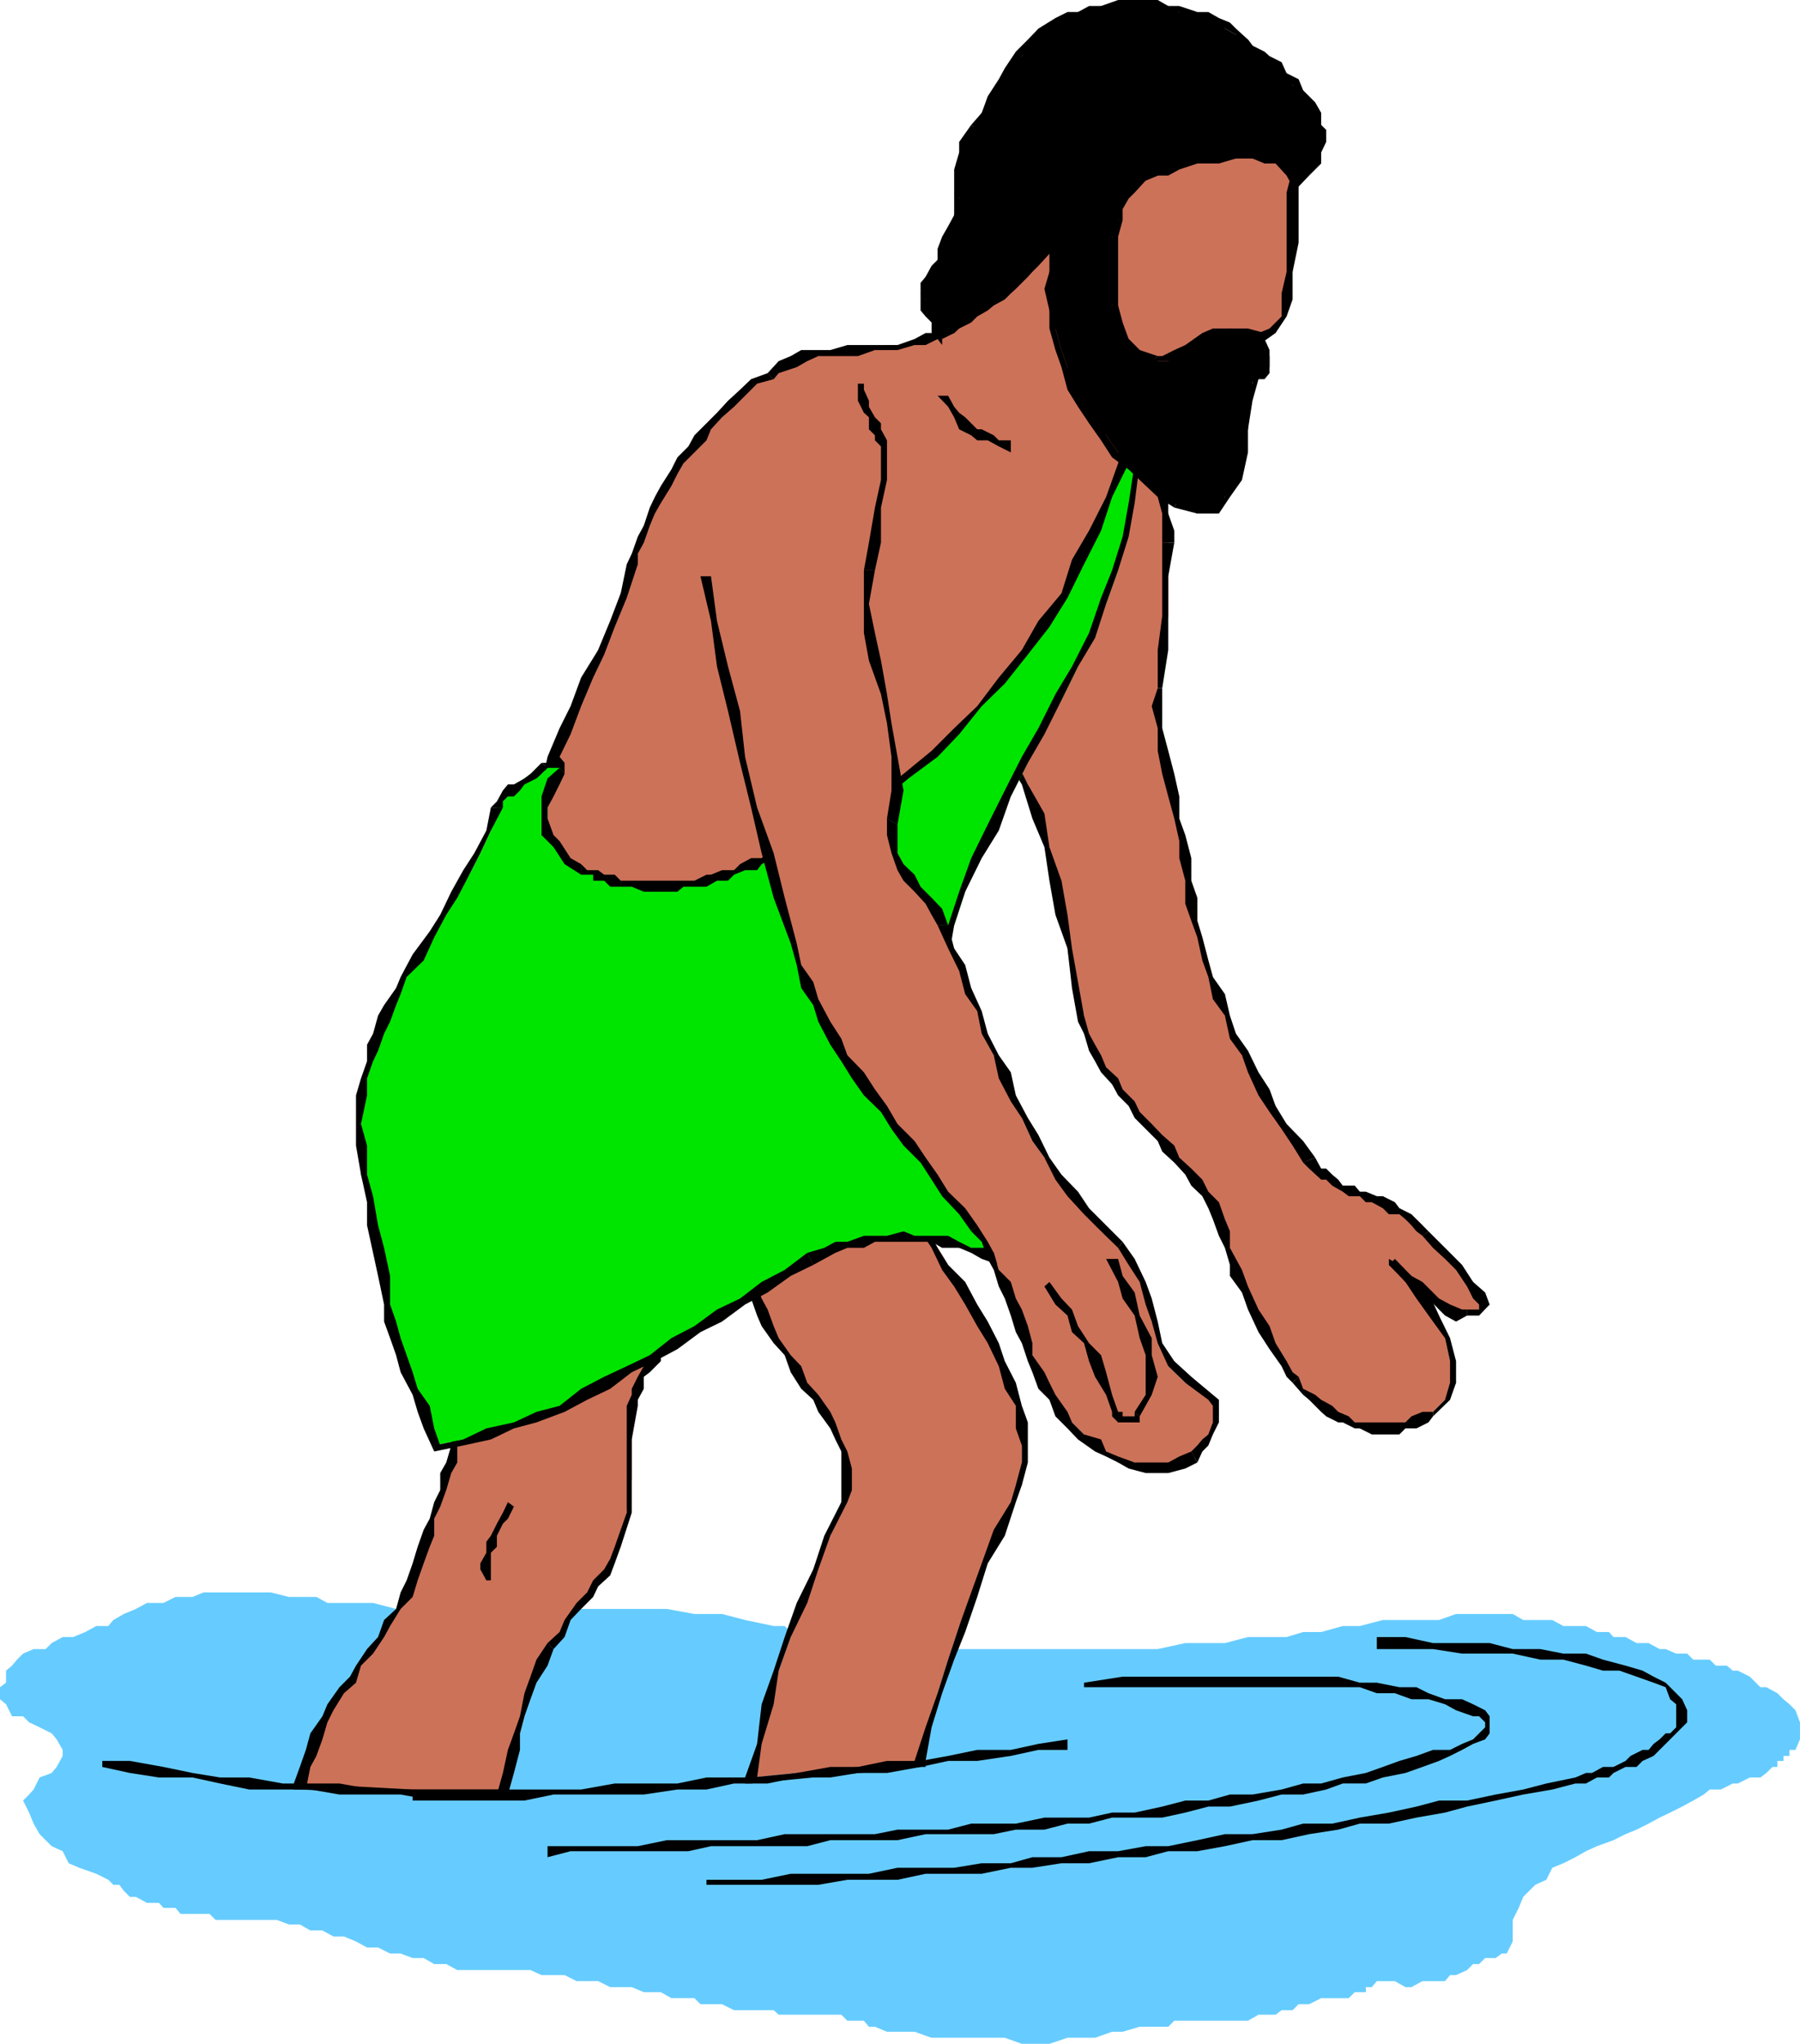 <svg xmlns="http://www.w3.org/2000/svg" width="359" height="407.5"><path fill="#6cf" d="M301.703 321.797h-11.3L287 323h-11.2l-4.597 1.2h-3.402l-4.301 1.198h-3.598l-3.3 1h-7.7l-4.601 1.2h-7.899l-5.5 1.199H187l-4.598-1.2h-14.601l-5.598-1.199h-2.402l-.899-1h-1.199L156.5 324.2h-2.2l-5.697-1.2-4.603-1.203h-5.5l-5.5-1H79l-4.598-1.2h-9.101l-2.2-1.199h-5.5L54 317.5H40.602l-2.2.898H35l-2.398 1.2H29.3l-2.2 1.199-2.398 1-2.1 1.203-1 1.2h-2.399L17 325.397l-2.398 1H12.5l-2.2 1.2-1.198 1.199H6.703l-2.101.902-1.2 1.2-1 1.199-1.199 1v2.402L0 336.398v2.399l1.203 1 1.2 2.402h2.199l1.199 1.2 2.101 1 2.399 1.199 1 1.199 1.199 2.101v1.2l-1.2 2.199-1 1.203-2.398.898-1.199 2.399-.902 1L4.6 359l1.2 2.398.902 2.2 1.2 2.101 2.398 2.399 2.199 1 1.203 2.402 2.098.898 3.402 1.2 2.399 1.199 1 1H23.8l.902 1.203 1.2 1.2h1.199l2.199 1.198h2.402l.899 1H35l1 1.2h5.8l1.2 1.199h12.203l2.399.902H59.8l2.101 1.2H64.3l2.199 1.199h2.102l2.398 1 2.203 1.199h2.2L77.8 389.5h2.101l2.399.898h2.2l2.102 1.2H89l2.203 1.199h14.598l2.199 1h4.602L115 395h4.3l2.403 1.2H126l2.402 1h3.399l2.101 1.198h4.598l1.203 1.2H144l2.402 1.199h7.899l1 .902h12.5l1.199 1.2h3.3l1 1.199h1.2l2.402 1h5.5l3.399 1.199h14.601l3.399 1.203h5.5l3.601-1.203h5.5l3.399-1.2h2.101l3.399-1H233l1.203-1.199h14.7L251 401.7h3.402l1.2-.902h2.199l1.199-1.2h2.102l2.398-1.199h5.5l1.203-1.199h2.2v-1h1.199l1-1.199h3.601l2.098 1.2h1.199l2.203-1.2h4.5l1-1.203h1.2l2.199-1 1.199-1.2H295l1.203-1.199h2.098l1.199-.898h1l1.203-2.402v-4.301l1.2-2.399.898-2.199 2.402-2.402 2.2-1 1.199-2.399 2.199-.898 2.402-1.203 2.098-1.2 2.199-1 3.3-1.199 2.403-1.199 2.2-.902 2.398-1.2 2.199-1.199 2.102-1 2.398-1.199 2.203-1.199 2.098-1.203 1.199-1h2.203l2.399-1.2h1l2.398-1.199h2.102l1.199-.898 1.199-1.203h1v-1.2h1.203v-1h1.2v-1.199h1.199l.898-2.101v-3.399l-.898-2.398-1.2-1.203-1.199-1-1.203-1.2-2.2-1.199h-1.198L349 334.297l-2.398-1.2h-1l-1.2-1h-2.199L341 330.899h-3.297L336.5 329.7h-2.2l-2.097-.902H331l-2.2-1.2h-2.398l-2.199-1.199h-2.402l-.899-1H318.5l-2.2-1.199h-4.5l-2.197-1.2H303.8l-2.098-1.203"/><path fill="#cc7259" d="m183.602 351.098 2.199-6.7 1.199-6.8 2.102-6.7 2.199-6.699 2.402-5.8 3.297-6.7 2.203-5.5 2.399-6.699 2.199-3.402v-12.5l-1.2-3.301-1-4.598-1.199-3.3-2.199-4.602-2.402-3.399-2.098-4.3-2.402-3.598-2.2-4.3-2.101-3.403-2.398-3.297-2.2-3.402-2.199-3.598-30.402 18 1.199 2.398.902 3.399 1.2 2.101 2.199 3.399 1.199 2.402 2.402 3.399 2.098 2.101 1.203 3.399 2.2 2.402 1.199 3.297L167.8 287v2.398l1.199 3.399v4.3l-1.2 2.403-2.198 6.7-3.399 6.698-2.402 6.7-2.098 6.8-2.402 6.7-2.2 6.699-2.101 7.902-1.2 6.7 33.802-3.301"/><path d="m201.602 299.5-3.399 5.5-2.402 6.7-2.098 5.8-2.402 6.7-2.2 6.698-2.101 6.7-2.398 6.8-2.2 6.7h2.2l1.199-6.7 2.101-6.8 2.399-6.7 2.199-5.5 2.402-7L197 311.7l3.402-5.5 2.2-6.699h-1M181.203 238.5H179l2.203 3.598 2.399 3.402 2.199 3.297 2.101 4.402 2.399 3.301 2.199 3.598 2.402 4.3 2.098 3.399 2.203 4.601 1.2 4.5 2.199 3.399v4.5l1.199 3.402v3.399l-1.2 4.5-1 3.402h1l1.2-3.402 1.199-4.5v-8l-1.2-3.301-1.198-4.598-2.2-4.3-1.199-3.602L197 263.5l-2.098-3.402-2.402-4.5-3.398-3.399-2.102-3.402-2.398-4.5-1-3.399-2.399-3.3h-1 1-1l1 .902"/><path d="M151 256.5h-1.2l31.403-18-1-.902-30.402 18-1.2.902 1.2-.902h-1.2v.902H151m18 43 .902-2.402v-4.301l-.902-3.399-1.2-2.398-1.198-3.402-1-2.098-2.399-3.402-2.203-2.399-1.2-3.3-2.097-2.2-2.402-3.402-1-2.399-1.2-3.3-1.199-2.2L151 256.5h-2.398l1.199 2.398 1.199 3.399.902 2.101 2.399 3.399 2.199 2.402 1.203 3.399 2.098 3.3 2.402 2.2 1 2.402 2.399 3.297 1 2.203 1.199 2.398V299.5H169m-19.2 54.898h1.2l.902-6.699 2.399-7.902 1-6.7 2.402-6.699 3.297-6.8 2.203-6.7 2.399-6.699L169 299.5h-1.2l-3.398 6.7-2.199 6.698-3.3 6.7-2.403 6.8-2.2 6.7-2.398 6.699-.902 7.902-2.398 6.7 1.199 1.199-1.2-1.2v1.2h1.2v-1.2"/><path d="M182.402 351.098h1.2l-33.801 3.3v1.2l33.8-3.301 1-1.2-1 1.2h1v-1.2h-2.199"/><path fill="#cc7259" d="m82.3 357.797-22.5-2.2 1.2-3.3.902-3.399 1.2-2.101 1.199-3.399 2.199-3.601 1.203-2.2 2.098-3.3 2.199-2.2 1.203-3.3 2.2-2.399L77.8 324.2l1.2-3.403 2.102-3.297 1.199-2.402 1-3.399 1.199-3.3L85.703 305l.899-2.203L87.8 299.5v-2.402l1.2-3.399 1-2.101v-6.801l43-19.2v1.2L131.8 269l-1.198 1.2-1 2.198-1.2 2.102-1.199 2.398-1.203 2.2v15.8l-1 6.7-1.2 6.8-2.097 2.399-1.203 3.3-1.2 2.2-2.198 2.101-2.102 2.399-1.2 2.203-2.198 2.398-1.2 2.2-2.402 3.3-1 4.602-2.398 3.297v3.402l-.899 3.399-1.203 3.3-1.2 4.602-1 4.297h-18"/><path d="m58.602 355.598 1.199 1.199 22.5 1v-1l-22.5-1.2 1.199 1.2-2.398-1.2v1.2H59.8l-1.2-1.2"/><path d="m83.3 308.398-1 3.301-1.198 3.399-1.2 2.402-.902 3.297L76.602 323l-1.2 3.398-2.199 2.399-2.203 3.3-1.2 2.2-2.097 2.101-2.402 3.399-1 2.402-2.399 3.399-.902 3.3-1.2 3.399-1.198 3.3 2.398 1.2.902-4.5 1.2-2.2 1.199-3.3 1-3.399L66.5 341l2.102-3.402L71 335.5l1-3.402 2.402-2.399 2.2-3.3 1.199-2.2 2.101-3.402 2.399-2.399 1-3.3 1.199-3.399 1.203-3.3h-2.402M90 284.797v3.402l-1 3.399-1.2 2.101v3.399l-1.198 2.402-.899 3.297L84.5 305l-1.2 3.398h2.403l.899-2.199v-3.402l1.199-2.399 1.199-3.3 1-3.399 1.203-2.101v-6.801V286L90 284.797h-1 1"/><path d="m133.902 265.598-.902-1.2-43 20.399L91.203 286l42.7-19.203-.903-2.399.902 1.2 1.2-2.098-2.102.898.902 1.2"/><path d="M127.203 280.297v-1.2l1.2-2.199V274.5l1.199-.902 2.199-2.2V269l1.199-2.203.902-1.2-.902-1.199-1.2 2.399-1.198 1-1 2.402-1.2 2.2-1.199 2.101-1.203 2.398v1.2l-1 2.199h2.203m-3.403 28.101 2.2-6.8V287l1.203-6.703H125v21.3l-2.398 6.801h1.199m-13.399 20.399 2.2-2.399L113.8 323l2.101-2.203 2.399-2.399 1-2.101 2.402-2.2.899-2.398 1.199-3.3h-1.2l-.898 2.398-1.203 2.101-2.2 2.2-1.198 2.402-2.102 2.098-2.398 3.402-1 2.398-2.399 2.2 1.2 1.199"/><path d="m100.3 359 1-1.203 1.2-4.297 1.203-4.602v-3.3l.899-3.399 1.199-3.402L107 335.5l2.203-3.402 1.2-3.301-1.2-1.2-2.203 3.301-1.2 3.399-1.198 3.3-.899 4.602-1.203 3.399-1.2 3.3-1 4.602-1.198 4.297 1.199-1V359h1v-1.203l-1 1.203"/><path d="M82.3 357.797V359h18v-2.203h-18v1"/><path fill="#cc7259" d="m102.5 300.398-1.2 1.2-1 2.199-1.198 2.402-1.2 2.2-.902 1.199v5.5l5.5-14.7"/><path d="M97.902 315.098v-5.5l1.2-1.2V306.2l1.199-2.402 1-1 1.199-2.399-1.2-.898-1 2.098-1.198 2.199-1.2 2.402-.902 1.2v2.199l-1.2 2.101v1.2l1.2 2.199h.902"/><path fill="#cc7259" d="m225.102 85.598 2.199 1.199 1.199 3.402 1.203 2.2 1.2 3.3.898 3.399 1.199 3.3v20.399l-1.2 6.8-.898 7.602v3.598l.899 4.402v4.5l1.199 4.598 1.203 4.5 1 4.402v4.5l1.2 3.399v4.5l1.199 3.402 1.199 4.598 1 3.3L241 191.5l.902 3.297 1.2 4.402 1.199 3.301 2.199 3.598 1.203 4.3 2.098 3.399 2.402 3.402 2.2 3.301 2.199 4.598 2.398 3.3 2.102 3.399L262.3 233l2.199 2.2 2.402 1.198h.899l1.199 1.2h2.203l1.2.902 2.199 1.2h1.199l2.402 1.198.899 1.2h1.199l2.199 1 1.203 1.199 1.2 2.101 2.097 1.2 2.203 3.402 2.399 2.2 2.199 2.398 1.199 2.101 1.203 2.399-1.203 1-2.398 1.199h-1l-2.399-1.2-2.203-1-2.098-1.199-2.402-2.398-1-2.102-2.398-1.199L277 251l3.3 3.398 3.403 4.5 3.297 3.399 1.203 4.5 1 4.601 1.2 4.301-2.2 3.399-2.402 2.402-2.098.898-1.203 1.2h-2.2l-1.198 1.199h-7.899l-1-1.2h-2.402l-.899-1.199-2.402-.898-1-1.203-2.398-1.2-1.2-2.199L259 275.7l-1.2-1.199-2.198-3.102-1.2-2.398-2.199-4.602-2.402-3.3-2.098-3.399-1.203-3.3-1.2-3.399v-2.203l-1-3.297-1.198-2.402-1.2-2.2-2.101-2.398-1-3.3-2.399-2.2-1.199-2.203-2.203-2.399-2.098-.898-1.199-2.402-2.402-2.2-2.2-2.398-1.199-2.102-2.101-2.199-1.2-2.402-1-2.2-2.398-3.3-1-2.2V202.5l-2.402-6.703-.899-6.7-1.199-6.699-1.203-6.8-1.2-6.7-2.198-5.699-2.102-6.8-3.398-5.5 23.5-65.301"/><path d="M234.203 108.2v-2.403L233 102.398v-3.3l-1.2-3.399-.898-3.3L229.703 89l-2.402-2.203-1-2.399-1.2 1.2 1.2 2.199 2.199 2.402 1.203 2.2 1.2 3.3v3.399l.898 3.3v5.801h2.402"/><path d="m231.8 137.2 1.2-7.602v-14.7l1.203-6.699h-2.402v14.598l-.899 6.8v7.602h.899"/><path d="m237.602 171.098-1.2-4.598-1.199-3.3v-4.403l-1-4.5-1.203-4.598-1.2-4.5v-8h-.898l-1.199 3.598 1.2 4.402v4.5l.898 4.598 1.199 4.5 1.203 4.402 1 4.5v3.399h2.399m24.698 59.699-2.398-3.297-3.3-3.402-2.2-3.598-1.199-3.3-2.203-3.403-2.098-4.297-2.402-3.402-1.2-3.598-1-4.3-2.398-3.403L241 191.5l-1.2-4.602-1-3.3V179l-1.198-3.402v-4.5h-2.399l1.2 4.5v4.601l1.199 3.399 1.199 3.3 1 4.602 1.199 3.297.902 4.402 2.399 3.301 1 4.598 2.402 3.3 1.2 3.399 2.097 4.601 2.203 3.301 2.399 3.399 2.199 3.3 2.101 3.399 2.399-1"/><path d="m284.902 245.5-1.199-1.203-1.203-1.2-1-1-2.398-1.199-.899-1.199-2.402-1.199h-1.2l-2.199-.902h-1.199l-1-1.2h-2.402l-.899-1.199-1.199-1L264.5 233h-1l-1.2-2.203-2.398 1 1.2 1.203 2.398 2.2h1l1.203 1.198 2.098 1.2 1.199.902h2.203l1.2 1.2h1.199l2.199 1.198 1.199 1.2h2.102l1.199 1 1.199 1.199 1 1.203 1.203.898 1.2-.898"/><path d="M292.602 262.297H295l2.102-2.2-.899-2.398-2.402-2.101-2.2-3.399-2.398-2.402-2.203-2.2-2.098-2.097-1.199.898 2.098 2.399 2.402 2.203 2.2 2.2 2.199 3.3 1.199 2.398 1.199 1.2v1h-2.398v1.199"/><path d="M278.203 251 277 252.2l1.203 1 2.098 2.398 2.199.902 2.402 2.398 2.098 2.2 1.203 1.199 2.2 1.203 2.199-1.203v-1.2h-1l-2.399-1-2.203-1.199-1.2-1.199-2.097-2.101-2.203-1.2-2.398-2.199L277 251v1.2l1.203-1.2"/><path d="m285.8 282.398 3.403-3.3 1.2-3.399v-4.3l-1.2-4.602-2.203-4.5-2.098-4.598-3.402-3.3-3.297-3.399-1.203 1.2 3.3 3.398 2.2 3.3 3.3 4.602 2.403 3.297 1 4.601v4.301l-1 3.399-2.402 2.402v.898"/><path d="m257.8 275.7 2.102 2.398 1.2 1 2.398 2.402 1 .898 2.402 1.2h.899l2.402 1.199h1l2.399 1.203h5.5l1.199-1.203h2.199l2.402-1.2.899-1.199v-.898h-2.098l-2.203.898-1.2 1.2h-10.097l-1.203-1.2-2.098-.898-1.199-1.203-2.203-1.2-1.2-1-2.398-1.199L259 274.5l-1.2 1.2"/><path d="M245.3 252.2v2.198l2.403 3.301 1.2 3.399 2.097 4.5 2.203 3.402 2.399 3.398 1 2.102 1.199 1.2 1.199-1.2-1.2-.902-1.198-2.2-2.2-3.601-1.199-3.399-2.203-3.3-2.098-4.598-1.199-3.3-1.203-2.2-1.2 1.2m-4.3-11.302.902 2.2 1.2 3.3 1.199 2.399 1 3.402L246.5 251l-1.2-2.203V245.5l-1-2.402-1.198-3.399-2.102 1.2M215 203.7l1.203 2.398 1 3.402 1.2 2.098 1.199 2.199 2.199 2.402 1.199 2.2 2.102 2.101 1.199 2.398 4.601 4.602.899 2.098 2.402 2.199 2.2 2.402 1.199 2.2 2.199 2.101 1.199 2.398 2.102-1.199-2.102-2.101-1.2-2.399-2.198-2.199-2.399-2.203-1-2.399-2.402-2.101-2.098-2.2-2.402-2.398-1-2.101-2.399-2.399L223 215l-2.398-2.203-1-2.399-1.2-2.101-1.199-2.2-1-3.597-1.203 1.2m-14.598-54v1.198l3.399 5.5 2.101 6.801 2.399 5.7 1 6.699 1.199 6.8 2.402 6.7.899 7.902 1.199 6.7 1.203-1.2-1.203-6.703-1.2-6.7-.898-6.699-1.199-6.8-2.402-6.7-1-6.699-3.301-5.8-3.398-6.7v1.2l-1.2-1.2v1.2-1.2"/><path d="M226.3 84.398h-2.398l-23.5 65.301 1.2 1.2L226.3 85.597h-1.2l1.2-1.2-1.2-1.199-1.199 1.2h2.399"/><path fill="#cc7259" d="m251 67.598 3.402-1.2 1.2-3.3 1-4.598 1.199-4.3V33.796l1.199-1.2v-2.199l-1.2-1.199-1.198-.902-3.399-1.2h-3.402l-5.5 1.2H241l-3.398.902h-2.399l-3.402 1.2-2.098 1.199h-3.402l-2.399 1-2.101 1.199L219.6 35l-1.199 1-2.199 1.2H215l-2.098 1.198-1.199 1.2v.902l-1.203 1.2-2.2 2.198-2.398 3.301-2.101 2.399L201.6 53l-3.398 3.398-2.402 3.301-.899 1.2-1.199 1-2.402 2.398-2.2 1.203-2.101.898-2.398 1.2-2.2 1.199h-5.5l-2.402 1h-8.898L163.203 71H161l-3.297 1-2.402 1.2-2.2 1.198L151 76.5l-2.398 1.2-2.2 2.198L144 82.297l-2.2 2.101-2.097 2.399L137.301 89l-1 2.2-2.399 3.3-.902 2.398-1.2 2.2-2.198 3.3-1.2 2.399V107l-1.199 3.398L126 112.5l-2.2 5.797-2.097 5.5-2.402 5.8-2.2 5.5-2.101 5.7-2.398 5.601-2.2 4.5-1.199 5.5-1.203 1.2-1 3.402-2.398 4.598-2.102 4.5-1.2 5.5 1.2 4.601 2.102 4.301 4.601 2.398h3.399l4.5 1.2h4.601l4.297-1.2h5.8l5.5-1.199 5.7-1.199 5.602-.902 5.699-2.399 5.5-2.199 5.8-2.203 4.301-2.399 5.801-3.3 4.5-3.399 3.399-3.3 4.3-4.602 3.399-4.598 3.601-4.3 3.301-5.7 3.399-4.402 3.398-5.7 4.3-6.699 2.403-5.601 3.297-5.7 3.402-5.5 2.2-5.8 2.398-4.598 2.102-5.5 2.199-4.5 1.199-3.402 1.203-3.399v-2.101L251 67.597"/><path d="M257.8 32.598v1.199l-1.198 4.601V54.2l-1 4.301v4.598l-2.399 2.402-2.203.898v2.399l3.402-2.399 2.2-3.3 1.199-3.399v-5.5L259 48.4V33.796l-1.2-1.2"/><path d="M244.3 28.297h8.903l2.399.902 1 1.2 1.199 1.199v1L259 33.797v-1.2l.902-1-.902-1.199V29.2l-2.398-2.101-3.399-1.2h-3.402l-5.5 1.2v1.199M210.5 41.7h1.203l1.2-1.2.898-.902 1.199-1.2 1.203-1.199 2.2-1.199 2.199-1H223l2.102-1.203 2.199-1.2 2.402-1h2.098l3.402-1.199 3.598-1.199H241l3.3-.902v-1.2H241l-3.398 1.2h-2.399l-3.402.902-2.098 1.2-3.402 1.199h-2.399l-2.101 1-2.2 1.199L217.204 35l-1 1-2.402 1.2-.899 1.198-1.199 1.2-1.203.902-1.2 1.2h1.2"/><path d="M194.902 61.898 197 59.7l2.203-2.101 2.399-3.399L205 50.598l2.102-3.399 2.199-3.3 1.199-2.2h-1.2l-1 1.2-2.398 3.398-3.3 3.3-2.2 3.403-2.199 3.398-2.402 2.102-2.098 2.398 1.2 1m-40.603 13.7 1-1.2 3.602-1.199L161 72l2.203-1h7.899l3.398-1.203h4.5l3.402-1h2.2l2.398-1.2 3.3-1.199 2.2-2.101 2.402-2.399-1.199-1-2.402 2.2-2.2 2.402-2.101.898h-2.398l-2.2 1.2L179 68.797h-10l-3.398 1H159.8L157.703 71l-2.402 1-2.2 2.398 1.2 1.2"/><path d="M127.203 112.5v-2.102l1.2-2.199 1.199-3.402 1-2.399 1.199-2.101 2.101-3.399 1.2-2.398 1.199-2.102 4.601-4.601.899-2.2L144 83.2l2.402-2.101L151 76.5l3.3-.902-1.198-1.2-3.301 1.2-2.2 2.101-2.398 2.2L143 82.296l-2.098 2.101-2.402 2.399L137.3 89l-2.198 2.2-1.2 2.398-2.101 3.3-1.2 2.2-1 2.101-1.199 3.598-1.199 2.203-1.203 3.398-1 2.102h2.203m-18 43.898 2.399-5.5 2.199-4.5 2.101-5.601 2.399-5.7 2.199-4.597 2.102-5.5 2.398-5.8 2.203-6.7H125l-1.2 5.797-2.097 5.5-2.402 5.8-3.399 5.5-2.101 5.7-2.2 4.402-2.398 5.7-1.203 5.5h1.203"/><path d="m109.203 185.7-4.601-2.102-2.102-3.399v-4.601l1.203-5.5.899-4.5L107 161l2.203-3.402v-1.2H108l-1 1.2-1.2 2.199-2.097 4.601-2.402 5.7v10.101l2.402 4.301 5.5 3.598v-2.399"/><path d="m187 159.797-3.398 3.402L179 166.5l-4.5 3.598-4.598 3.402-5.5 2.098-5.5 2.199-5.8 2.402-4.5 2.2-5.602 1.199-5.7.902-5.5 1.2-5.8 1.198h-13.398l-3.399-1.199v2.399h7.899l4.601 1 4.297-1h5.8l5.5-1.2 5.7-1.199 5.602-2.101 5.699-1.2 5.5-2.199 5.8-2.402 5.5-3.399 4.602-3.3 4.5-3.399 4.399-3.3 3.3-3.399-.902-1.203m42.703-78.699-1.203 1.199v2.101l-1.2 3.399-1 3.402-2.398 4.5-.902 5.5-3.398 4.598-2.399 5.8-3.402 5.5-2.098 5.7-3.402 5.601-3.301 5.5-3.398 5.7-3.399 5.601-4.5 4.5-3.402 5.5-3.301 4.598.902 1.203 3.399-4.602 4.5-5.5 3.402-4.5 3.399-5.601 3.3-5.7 3.399-5.5 3.601-5.8 3.301-5.5 3.399-5.797 2.199-5.5 2.101-5.8 2.399-4.302 1-4.5 2.402-4.601v-3.399l1.2-2.101h-1.2v-1.2"/><path d="m251 66.398-21.297 14.7v1.199L251 68.797v-2.399"/><path fill="#00e500" d="m115.902 173.5-3.3-2.402-2.2-2.2-1.199-2.398v-7.703l1.2-2.399 1.199-2.101 1-1.2-1-1h-1.2l-1.199 1-1.203 1.2h-2.2l-1.198.902-.899 1.2-1.203 1.199-2.2 2.199L99.103 161l-1.2 4.598-2.101 4.5-2.2 4.3-2.398 3.399-3.402 4.601-2.098 4.5-2.402 3.399-2.2 4.5L79 197l-1.2 3.398-1.198 3.301-1.2 2.399-1 3.402-1.199 2.098V215L72 218.398V234.2l1.203 4.301 1.2 5.797 1 5.5 1.199 4.601 1.199 5.7v3.402L79 266.797l.902 3.402 1.2 3.399 1.199 3.3L84.5 281.5l1.203 3.297.899 3.402 5.8-1.199 5.5-1 4.598-1.203 4.5-2.399 4.602-2.101 5.5-2.2 4.601-2.398 4.297-2.101 4.602-3.399 4.5-2.402 3.398-2.2 4.5-3.3 4.602-2.2 4.3-3.597 5.801-3.3 4.5-2.2 2.2-1.203 2.199-1 2.398-1.2h3.3l2.2-1.199h7.902l3.399 1.2h2.101l3.399 1.199h2.402l3.297 1 2.203 1.203 3.399 1.2 2.398 1v-3.403l-1.2-4.297-1.198-4.602-1-3.3-1.2-3.399-2.199-4.601-1.203-3.301-2.098-3.399-2.402-4.5-1.2-3.398-1-3.402-1.198-4.5-1.2-3.399-.902-4.5v-3.402l.902-4.297 2.399-7 2.199-6.703 2.402-6.7 3.301-6.699 3.399-5.601 3.398-6.7 3.3-6.898 3.403-5.601 3.297-6.7 2.203-6.699 3.399-5.8 2.398-6.7.902-6.699 2.399-6.703v-14.7l-2.399 6.801-2.101 6.7-3.399 6.699L215 112.5l-3.297 5.797-3.402 6.703-3.301 5.5-4.598 4.598-4.601 5.699-4.5 4.402-5.5 5.7-5.598 4.3-5.703 3.598-5.5 4.402-6.797 3.301-6.902 3.598-2.2 1h-1.199l-2.101 1.199-1.2 1.203h-2.199l-2.402.898h-1l-2.098 1.2H138.5l-2.2 1.199H126l-2.2-1.2h-2.097l-1.203-1.199h-2.2l-1.198-.898h-1.2"/><path d="m111.602 153.098-2.399 2.101-1.203 3.598v7.703l2.402 2.398 2.2 3.399 3.3 2.101v-2.101l-2.101-1.2-2.2-3.398-1.199-1.199-1.199-3.3V161l1.2-2.203 1.199-2.399 1-2.101-1-1.2"/><path d="M109.203 153.098h2.399l1 1.199v-2.2l-1-1.199-1.2 1.2H108l1.203 1"/><path d="M100.3 161v-1.203l1-1h1.2l1.203-1.2.899-1.199L107 155.2l1-.902 1.203-1.2-1.203-1-2.2 2.2-1.198.902-2.102 1.2h-1.2l-1 1.199-1.198 2.199-1.2 1.203h2.399"/><path d="M81.102 194.797 84.5 191.5l2.102-4.602 2.398-4.5L91.203 179l2.399-4.602 2.199-4.3 2.101-4.5 2.399-4.598h-2.399L97 165.598l-2.398 4.5-2.2 3.402L90 177.797l-2.2 4.601-2.097 3.301-3.402 4.598-2.399 4.5h1.2m-7.899 23.601V215l1.2-3.402 1-2.098 1.199-3.402 1.199-2.399L79 200.4l.902-2.2 1.2-3.402h-1.2L79 197l-2.398 3.398-1.2 2.102-1 3.598-1.199 2.199v3.3L72 215l-1 3.398h2.203m4.597 41.7v-5.7l-1.198-5.601-1.2-4.5-1-5.797-1.199-4.3v-5.802l-1.203-4.3 1.203-5.7H71v10l1 5.801 1.203 5.5v4.598l1.2 5.5 1 4.601 1.199 5.7H77.8m8.802 28.102H87.8l-1.2-3.403-.898-4.5-2.402-3.399-1-3.3-1.2-3.399-1.199-3.402L79 263.5l-1.2-3.402h-1.198v3.402l1.199 3.297L79 270.199l.902 3.399 2.399 4.5 1 3.402 1.199 3.297 2.102 4.601V288.2"/><path d="m161 249.797-4.5 3.402-4.598 2.399-4.3 3.3-4.602 2.2-4.5 3.3-4.598 2.399-4.3 3.402-4.602 2.2-4.5 2.101-4.598 2.398-4.3 3.399L107 281.5l-4.5 2.098-5.5 1.199L92.402 287l-5.8 1.2v1.198l5.8-1.199 5.5-1.199 4.598-2.203 4.5-1.2 5.602-2.097 4.5-2.402 4.601-2.2 4.297-3.3 4.602-2.2 4.5-2.398 4.601-3.402L144 263.5l4.602-3.402 4.5-2.399 4.601-3.3 4.5-2.2-1.203-2.402"/><path d="m203.8 253.2 1.2-1-2.398-1.2-3.399-1.203-2.203-1h-3.297l-2.402-1.2-2.2-1.199h-6.699l-2.199-.898-3.3.898H172.3l-3.301 1.2h-2.398l-2.2 1.199-3.402 1 1.203 2.402 2.2-1.199 2.199-1.203 2.398-1h3.3l2.2-1.2h11.3l2.102 1.2h3.399l2.402 1L195.8 251l3.402 1.2 2.399 1 2.199 1.198 2.101-1.199-2.101 1.2h2.101v-1.2H203.8"/><path d="M187 191.5v12.2l.902 3.398 1.2 4.5L190.3 215l2.199 4.598 1.203 3.3 2.098 3.399 1.199 4.5 2.203 3.402 1.2 3.399 2.199 4.5v3.402l1.199 4.297v3.402h2.101l-.902-3.402V245.5l-1.2-4.602-1.198-3.3-2.2-4.598-1.199-3.402-2.203-3.301-1.2-4.598-2.097-3.3L192.5 215l-2.2-3.402-1.198-4.5v-3.399l-1.2-4.5v-3.402l1.2-4.297H187m40.3-105.902h-2.198l1.199 6.8-1.2 7.899-1.199 6.703-2.101 6.7-2.2 5.5-2.398 7-3.402 6.698-3.301 5.5-3.398 6.801-3.301 5.7-3.399 6.699-3.402 6.8-3.297 6.7-2.402 6.699-2.2 6.703-2.101 7h2.102l1.199-7 2.199-6.703 3.3-6.7 3.403-5.5 2.399-6.8 3.398-6.7 3.3-5.699 3.403-6.8 3.297-6.7 3.402-5.699 2.2-6.8 2.398-6.7 2.102-6.699 1.199-6.703 1-7.899v-6.8h-2.2 2.2v-4.5l-2.2 4.5h2.2"/><path d="m155.3 171.098 6.903-3.399 6.797-3.3 6.703-4.602 5.5-4.598 5.797-4.3 4.3-4.5 4.5-5.602 4.602-4.5L205 130.5l4.3-5.5 3.602-5.8 3.301-6.7 3.399-6.703 2.199-6.7 3.3-6.699 2.2-6.8h-2.2l-2.101 6.8-2.398 6.7-3.399 6.699-3.402 5.8-2.098 6.7-4.601 5.5-3.301 5.8-4.598 5.5-4.3 5.7-4.602 4.402-4.5 4.5-5.598 4.598-5.703 4.5-5.5 3.402-6.797 3.399-6.902 3.3v2.2"/><path d="M123.8 176.797h2.2l2.402 1h6.7l1.199-1h4.601l2.098-1.2h2.203l1.2-1.199 2.199-.898H151l.902-1.203 2.399-1.2h1v-2.199l-2.2 1.2-1.199 1h-2.101l-2.2 1.199-1.199 1.203H144l-2.2.898h-.898l-2.402 1.2h-14.7v1.199"/><path d="M115.902 174.398h2.399v1.2h2.199l1.203 1.199h2.098v-1.2l-1.2-1.199H120.5l-1.2-.898h-2.198l-1.2-1.203v2.101m97 172.399-5.8.902-5.5 1.2h-6.7l-5.8 1.199-5.5 1h-6.7l-5.8 1.199h-5.5l-6.7 1.203-5.8.898h-12.2l-5.8 1.2h-12.5l-6.7 1.199h-41.5l-6.699-1.2h-11.3l-6.7-1.199h-5.8l-5.5-.898-5.801-1.203-6.7-1.2h-5.5v1.2l5.5 1.203 5.801.898h6.7l5.5 1.2 5.8 1.199h12.2l5.8 1h12.2L86.601 359h18l5.8-1.203h18l6.7-1h5.8l5.5-1.2h6.7l5.8-1.199h6.7l5.5-.898h5.8l6.7-1.203 5.5-1.2h5.8l6.7-1 5.5-1.199h5.8v-2.101"/><path fill="#cc7259" d="m140.902 114.898 2.098 8.899 1 9.101 2.402 8.899 2.2 9.101L151 161l2.102 9.098L155.3 179l2.402 9.098 2.098 4.3 1.199 3.399 1.203 4.601 2.2 3.301 2.199 3.399 2.398 4.5 2.102 3.402 2.199 3.398 2.402 3.301 3.297 3.399 2.203 3.3 2.399 3.399 3.398 3.402 2.102 3.301 2.199 3.598 3.601 3.402.899 2.098 2.402 2.199 1 3.402 1.2 3.301 1.199 2.398 1 3.399 1.199 2.101 1.199 3.399.902 2.402 1.2 3.399 1.199 2.101 1 3.399 9.101 9.101 2.2 1.2 2.398 2.199h3.3l2.2 1.199h4.5l2.203-1.2 3.598-1.199 1-1L241 287l.902-1v-2.402l1.2-1.2v-2.101l-1.2-1.2-.902-1-4.598-2.398-3.402-3.3-1.2-4.602-2.097-4.297-1.203-4.602-1.2-3.3-1-4.598-2.398-2.203-4.3-3.297-2.399-3.402-3.402-3.598-2.098-4.3-3.402-3.403-2.399-3.297-2.101-4.602-1.2-4.5-2.199-3.398-2.199-4.602-1.203-4.3-2.098-4.5-1.199-4.598-2.402-3.402-1-4.5-2.399-4.598-.902-2.102-2.398-2.199-1-3.402-2.399-2.399-1-2.101-1.203-2.2-1.2-3.597v-3.3l1.2-5.602-1.2-6.7V144.2l-2.097-5.8-1.203-6.7-1.2-5.5v-12.5l1.2-5.5 1.203-7V86.797l-1.203-2.399-1.2-1.199v-2.101l-1-1.2V77.7l-1.198-1.199-30.2 38.398"/><path d="M158.902 188.098 156.5 179l-2.2-8.902L151 161l-2.398-10.102-1-9.101-2.399-8.899-2.203-9.101-1.2-8.899h-2.097l2.098 8.899 1.199 9.101 2.203 8.899 2.399 10.3L149.8 161l2.101 9.098L154.3 179l3.402 9.098h1.2"/><path d="m194.902 244.297-2.402-3.399-3.398-3.3-2.102-3.399-2.398-3.402-2.2-3.297-3.402-3.402-2.098-3.598-2.402-3.3-2.2-3.403-3.3-3.399-1.2-3.3-2.198-3.399-2.399-4.5-1-3.402-2.402-3.399-.899-4.3h-1.199l1.2 4.3.898 4.602 2.402 3.398 1 3.301 2.399 4.598 2.199 3.3 2.101 3.403 2.399 3.398 3.402 3.301 2.098 3.399 2.402 3.3 3.399 3.399 2.199 3.402 2.101 3.301 3.399 3.598 2.402 3.402 1.2-1.203"/><path d="m219.602 287-3.399-1-2.402-2.402-.899-2.098-2.402-3.402-1.2-2.399-1-2.101-2.398-3.399v-2.402l-.902-3.399-1.2-3.3-1.198-2.2-1-3.3-2.399-2.399-1-3.402-1.203-2.2-2.098-3.3-1.199 1.203 2.098 2.098L197 251l1.203 2.2 1 3.3 1.2 2.398 1.199 3.399 1 3.3 1.199 2.2 1.199 3.601.902 2.2 1.2 3.3 2.199 2.2 1.199 3.3 2.402 2.399L215 287l3.402 2.398 1.2-2.398m18 2.398-2.399 1-2.203 1.2h-6.7l-3.3-1.2-2.398-1-1-2.398-1.2 2.398 2.2 1 2.398 1.2 2.102 1.199 3.398.902h4.5l3.402-.902 2.399-1.2-1.2-2.199"/><path d="m241 279.098.902 1.199v3.3L241 286l-1.2 1-1 1.2-1.198 1.198 1.199 2.2 1-2.2L241 288.2l.902-2.199 1.2-2.402v-4.5l-1.2-1-.902 1m-18-30.302 2.102 3.402 2.199 3.399 1.199 4.5 1.203 3.402 1.2 4.297 2.097 4.601 3.402 3.301 4.598 3.399.902-1-4.3-3.598-3.399-3.102-2.402-3.601-.899-4.297-1.199-4.602-1.203-3.3-2.2-4.598-2.398-3.402-.902 1.199"/><path d="m187 184.5 2.102 4.598 2.199 4.5 1.199 4.601 2.402 3.399.899 4.5 2.402 4.3 1 4.602 2.399 4.598 2.199 3.3 2.101 4.602 2.399 3.297 2.199 4.402 2.402 3.301 3.301 3.598 3.399 3.402 3.398 3.297.902-1.2-6.699-6.699-2.203-3.3-3.297-3.399-2.402-3.402-2.2-4.5-2.101-3.399-2.398-4.5-1-4.601-2.399-3.399-2.203-4.3-1.2-4.5-2.097-4.598-1.203-4.602-2.2-3.3-1.198-4.598H187"/><path d="M176.902 163.2v3.3l.899 3.598L179 173.5l1.203 2.098 2.2 2.199 2.199 2.402 1.199 2.2L187 184.5h2.102l-1.2-3.3-2.101-2.2-2.2-2.203-1.199-2.399-2.199-2.101-1.203-2.2v-5.699l-2.098-1.199"/><path d="M172.3 113.7v12.5l1 5.5 2.403 6.698 1.2 5.801.898 6.7v6.699l-.899 5.601 2.098 1.2 1.203-6.801-1.203-6.7-1.2-6.699-.898-5.8-1.199-6.7-1.203-5.5-1.2-5.8 1.2-6.7h-2.2"/><path d="M175.703 89v6.7l-1.203 5.5-1.2 7-1 5.5h2.2l1.203-5.5v-7l1.2-5.5V89h-1.2m-4.601-12.5v3.398l1.199 2.399 1 .902v2.399l1.199 1.199v1L175.703 89h1.2v-1.203l-1.2-2.2v-1.199L174.5 83.2l-1.2-2.101v-1.2l-1-2.199v-1.2h-1.198"/><path fill="#cc7259" d="m208.3 256.5 2.2 2.398 2.402 3.399 2.098 2.101 1.203 3.399 2.2 3.601 1.199 3.102 1 3.598L223 281.5v.898h4.3l1.2-4.3 1.203-3.598v-4.3l-1.203-3.403-1.2-4.5-2.198-3.399-2.102-4.5-1.2-3.398-13.5 5.5"/><path d="m223 281.5-1.2-3.402-1.198-4.5-1-3.399-2.399-2.402-2.203-3.399-1.2-3.3-2.097-2.2-2.402-3.3-1 .902 2.199 3.598 2.402 2.199.899 3.3 2.402 2.2 1 3.601 1.2 3.102 2.199 3.598 1.199 3.402H223m3.3 0v.898h-2.398v-.898h-2.101v.898l1.199 1.2h4.3v-1.2l-1-.898"/><path d="m220.602 251 2.398 4.598.902 3.3 2.399 3.399 1 4.5 1.199 3.402v7.899l-2.2 3.402 1 .898 2.403-4.3 1.2-3.598-1.2-4.3v-3.403l-2.402-4.5-1-4.598-2.399-3.3L223 251h-2.398M249.8 75.598h-.898.899l2.402-1.2 1-1.199V71l-1-1.203v-1l-1.203-1.2-2.098-1.199-3.601-.898-2.2.898-3.3 1.2-2.2 1.199L235.204 71 233 72h-2.098l-3.601-2.203-2.2-2.2-2.101-3.3-1.2-3.399V47.2l1.2-3.3v-2.2l.902-2.101 2.399-2.399L228.5 36l2.402-1L233 33.797l2.203-1.2h3.598l2.199-1h11.203l2.2 1 2.199 1.2 1.199 3.402L259.902 35l2.399-2.402 1.199-2.2v-5.5l-1.2-2.398-1.198-2.102-1.2-1.199L257.801 17l-1.2-2.402-2.199-1-1.199-1.2L251 10.297l-1.2-1.2-.898-1.199-2.402-1-2.2-1.199-2.398-1.199-2.101-.902-2.2-1.2h-2.398L233 1.2h-13.398l-2.399 1.2H215l-2.098 1.199-2.402.902-2.2 1.2-2.398 2.198-2.101 3.301-2.2 2.399L199.204 17l-1 2.2-2.402 3.3-2.098 3.398-1.203 2.399-1.2 2.101v9.2l-1 3.3v2.2l-1.198 3.3-1.2 1.2-.902 2.199-1.2 2.402-1.198 1v2.399l-1 .902 1 1.2v1.198l1.199 2.2v1.199L187 65.5l.902.898 1.2-.898 2.199-1.203 1.199-1.2 2.402-1.199.899-1 2.402-1.199 1-1.199 2.399-.902 1-1.2L203.8 55.2l2.102-2.2 1.2-1.203 1.199-1.2 1-2.199L210.5 47.2l1.203-2.101-1.203 4.5-1.2 4.601v7.7l1.2 3.601 1.203 4.297 1.2 3.402.898 3.301 2.402 4.598 2.2 3.3 2.199 2.399L223 90.199l2.102 3.399 3.398 2.101 3.3 2.2 2.403 2.398 4.598 2.101 3.101-1.199 2.399-2.101 2.199-3.399 1.203-5.5 1.2-4.601v-5.7l.898-4.3"/><path d="M248.902 74.398V76.5h.899v-2.102h-.899V76.5v-2.102"/><path d="m251 68.797 1.203 1v3.402H251l-1.2 1.2h-.898V76.5l2.098-.902h1.203l1-1.2v-4.601l-1-2.2v-1.199L251 68.797M229.703 72h5.5l2.399-2.203 2.199-1 3.3-1.2 2.2-1.199h2.402L251 68.797l1.203-2.399-3.3-.898h-7l-2.102.898-3.399 2.399-2.199 1L231.801 71h-.899l-1.199 1"/><path d="M221.8 43.898V47.2l-1.198 4.598v4.601l1.199 4.5v3.399l2.101 3.3L226.301 71l3.402 1 1.2-1-3.602-1.203-2.2-2.2-1.199-3.3-.902-3.399V47.2l.902-3.3h-2.101M238.8 31.598h-3.597l-2.203 1-3.297 1.199L227.301 35l-3.399 3.398L223 40.5l-1.2 3.398h2.102V41.7l1.2-2.101 1.199-1.2L228.5 36l2.402-1H233l2.203-1.203 3.598-1.2v-1"/><path d="M257.8 36h1.2l-1.2-2.203-2.198-2.2-3.399-1.199h-9.101l-2.102 1.2h-2.2v1h4.302l3.398-1h3.3l2.403 1h2.2L256.601 35l1.199 2.2h1.2-1.2v1.198L259 37.2l-1.2-1.2"/><path d="m247.703 9.098 2.098 1.199 1.199.902 1.203 1.2 2.2 2.199 2.199 1.199L257.8 17l1.2 2.2.902 2.398 1.2.902 1.199 2.398v5.5l-1.2 1.2-1.199 2.199L257.801 36 259 37.2l2.102-2.2 2.398-2.402v-2.2l1-2.101v-2.399l-1-1V22.5l-1.2-2.102L259.903 18 259 15.797l-2.398-1.2-1-2.199-2.399-1.199-1-.902-2.402-1.2-.899-1.199-1.199 1.2"/><path d="m210.5 5.7 2.402-1.2L215 3.598h2.203l3.399-1.2h14.601l2.399 1.2 2.199.902 2.101 1.2h2.399l2.199 1.198 1.203 2.2 1.2-1.2L246.5 5.7l-1.2-1.2-2.198-.902-2.102-1.2h-2.2L235.204 1.2H233L230.902 0H223l-3.398 1.2h-2.399L215 2.397h-2.098l-2.402 1.2v2.101m-15.598 20.2L197 23.7l1.203-3.3 2.2-3.399 2.199-3.402 1.199-2.399 2.101-2.101 2.399-2.2L210.5 5.7V3.598l-3.398 2.101L205 7.9l-2.398 2.398-2.2 3.3-1.199 2.2L197 19.199l-1.2 3.301-2.097 2.398 1.2 1"/><path d="m190.3 48.398 1-2.101v-6.7L192.5 36v-5.602l1.203-2.101 1.2-2.399-1.2-1-2.402 3.399v2.101l-1 3.399v9.101l-1.2 2.2-1.199 2.101 2.399 1.2m-4.501 7.999L187 54.2l.902-2.402 1.2-1.2 1.199-2.199-2.399-1.199-.902 2.399v2.199L185.8 53l-1.198 2.2 1.199 1.198"/><path d="M187 66.398h2.102l-1.2-.898-.902-1.203-1.2-2.399v-1l-1.198-1.199V58.5l1.199-.902v-1.2l-1.2-1.199-1 1.2v5.5l1 1.199 1.2 1.199v2.101l1.199 1.2h.902H187l.902 1.199v-1.2L187 66.399"/><path d="M212.902 45.098H210.5l-1.2 1.199-1 2.101-1.198 1.2-1.2 2.199L205 53l-1.2 1.2-1.198 1-2.2 1.198-1.199 2.102L197 59.7l-1.2 1.198-2.097 1-1.203 1.2-1.2 1.199-2.198 1.203-2.102.898.902 1.2 2.399-1.2 1-.898 2.402-1.203 1.2-1.2L197 61.899l1.203-1 2.2-1.199 1.199-1.199 1-.902 2.398-2.4.902-1 1.2-1.199 2.199-2.402 1.199-1 1.203-2.399 1.2-2.101H210.5h2.402"/><path d="m235.203 99.098-3.402-2.2L228.5 94.5l-2.2-2.102L223 90.2l-2.398-3.402-2.2-3.598-2.199-3.3L215 76.5l-2.098-3.3-1.199-3.403L210.5 65.5V54.2l1.203-4.602 1.2-4.5H210.5l-1.2 4.5v4.601l-1 3.399 1 4.3V65.5l1.2 4.297 1.203 3.402 1.2 4.5L215 81.098l2.203 3.3 2.399 3.399 2.199 3.402 3.3 2.399 2.2 2.101 3.601 3.399 3.301 2.101 1-2.101"/><path d="m249.8 76.5-.898-.902-1.199 4.3v5.7l-1.203 4.601-1.2 4.301-1 4.598-2.398 1.199-2.101.902-4.598-2.101-1 2.101 4.598 1.2h4.3l2.2-3.301 2.402-3.399 1.2-5.5v-4.601l.898-5.7 1.199-4.3-1.2-1.2 1.2 1.2v-1.2h-1.2V76.5"/><path fill="#cc7259" d="m187.902 78.898 1.2 2.2 1.199 2.101 2.199 1.2 1.203 1.199 2.098 1.199 1.199 1h2.203L201.602 89l-13.7-10.102"/><path d="M201.602 87.797h-2.399l-1-1-2.402-1.2h-.899L192.5 83.2l-1.2-.902-1-1.2-1.198-2.199H187l2.102 2.2 1.199 2.101 1 2.399 2.402 1.199 1.2 1H197L199.203 89l2.399 1.2v-2.403m58.3 267.801-4.3 1.199-5.801 1h-4.5L241 359h-4.598l-4.601 1.2-5.5 1.198h-4.5l-4.598 1h-8.902l-5.7 1.2h-8.898l-4.601 1.199H179l-4.5.902h-18l-5.5 1.2h-18l-5.797 1.199h-18v2.199l4.598-1.2h23.5l4.5-1H161l4.602-1.199H179l5.602-1.199h13.601l4.399-.902h5.699l4.601-1.2h4.301l4.598-1.199h10l4.601-1L241 360.2h4.3l5.7-1.2 4.602-1.203h4.3v-2.2M293.8 342.2h1.2l1.203 1.198v1l-1.203 1.2-1.2 1.199-2.198.902-2.399 1.2h-3.402l-3.301 1.199-3.398 1-3.301 1.199-3.399 1.203-4.601.898-4.301 1.2h-3.598v2.199l4.598-1 3.3-1.2h4.602l3.399-1.199 4.5-.898 3.402-1.203 3.297-1.2 2.203-1 2.399-1.199 2.199-1.199 2.402-.902.899-1.2V342.2l-.899-1.199-2.402-1.203v2.402"/><path d="M216.203 336.398h55l3.399 1.2h3.601l3.297 1.199h3.402l3.301 1 2.2 1.203 3.398 1.2v-2.403l-2.2-1h-3.398l-3.3-1.2-2.403-1.199h-3.398l-4.5-.898h-3.399l-4.3-1.203h-43l-7.7 1.203v.898M336.5 341l-1-2.203-3.297-3.297-2.402-1.203-2.2-1.2-3.398-1-4.5-1.199-3.402-1.199h-4.5l-4.598-.902h-5.5l-4.601-1.2H285.8l-5.5-1.199h-5.7v2.399h11.2l5.8.902h10.102l5.5 1.2h4.598l4.5 1.199 3.402 1H323l3.402 1.199 3.399 1.203 2.402.898.899 2.399 1.199 1V341h2.199m-22.297 14.598h2.098l2.199-1.2h2.402l.899-.898 2.402-1.203h2.2l1.199-1.2 2.199-1 1.199-1.199 1.203-1.199.899-.902 3.398-3.399V341h-2.2v3.398l-1.198 1.2h-.899L331 346.797l-1.2.902-1 1.2h-1.198l-2.399 1.199-1 1-2.402 1.199h-2.098L317.5 353.5h-1.2l-2.097.898v1.2m-173.301 20.199h22.301l5.797-1h10l5.602-1.2H195.8l5.8-1.199h4.301l5.801-.898h5.5l5.797-1.203h5.5l4.5-1.2h5.8l5.5-1 5.5-1.199h5.802l5.5-1.199 5.8-.902 4.301-1.2H277l5.5-1.199 5.703-1 4.399-1.199L298.3 359l5.5-1.203 5.8-1 4.602-1.2v-1.199l-5.8 1.2-4.602 1.199-5.5 1-5.7 1.203H287l-4.5 1.2-5.5 1.198-5.797 1-5.5 1.2h-5.8l-4.301 1.199-5.801.902h-5.5l-5.5 1.2-5.801 1.199h-4.5l-5.5 1h-5.797l-5.5 1.199h-5.8l-4.301 1.203H195.8l-5.5.898H179l-5.7 1.2h-15.597l-5.8 1.199h-11v1"/></svg>
